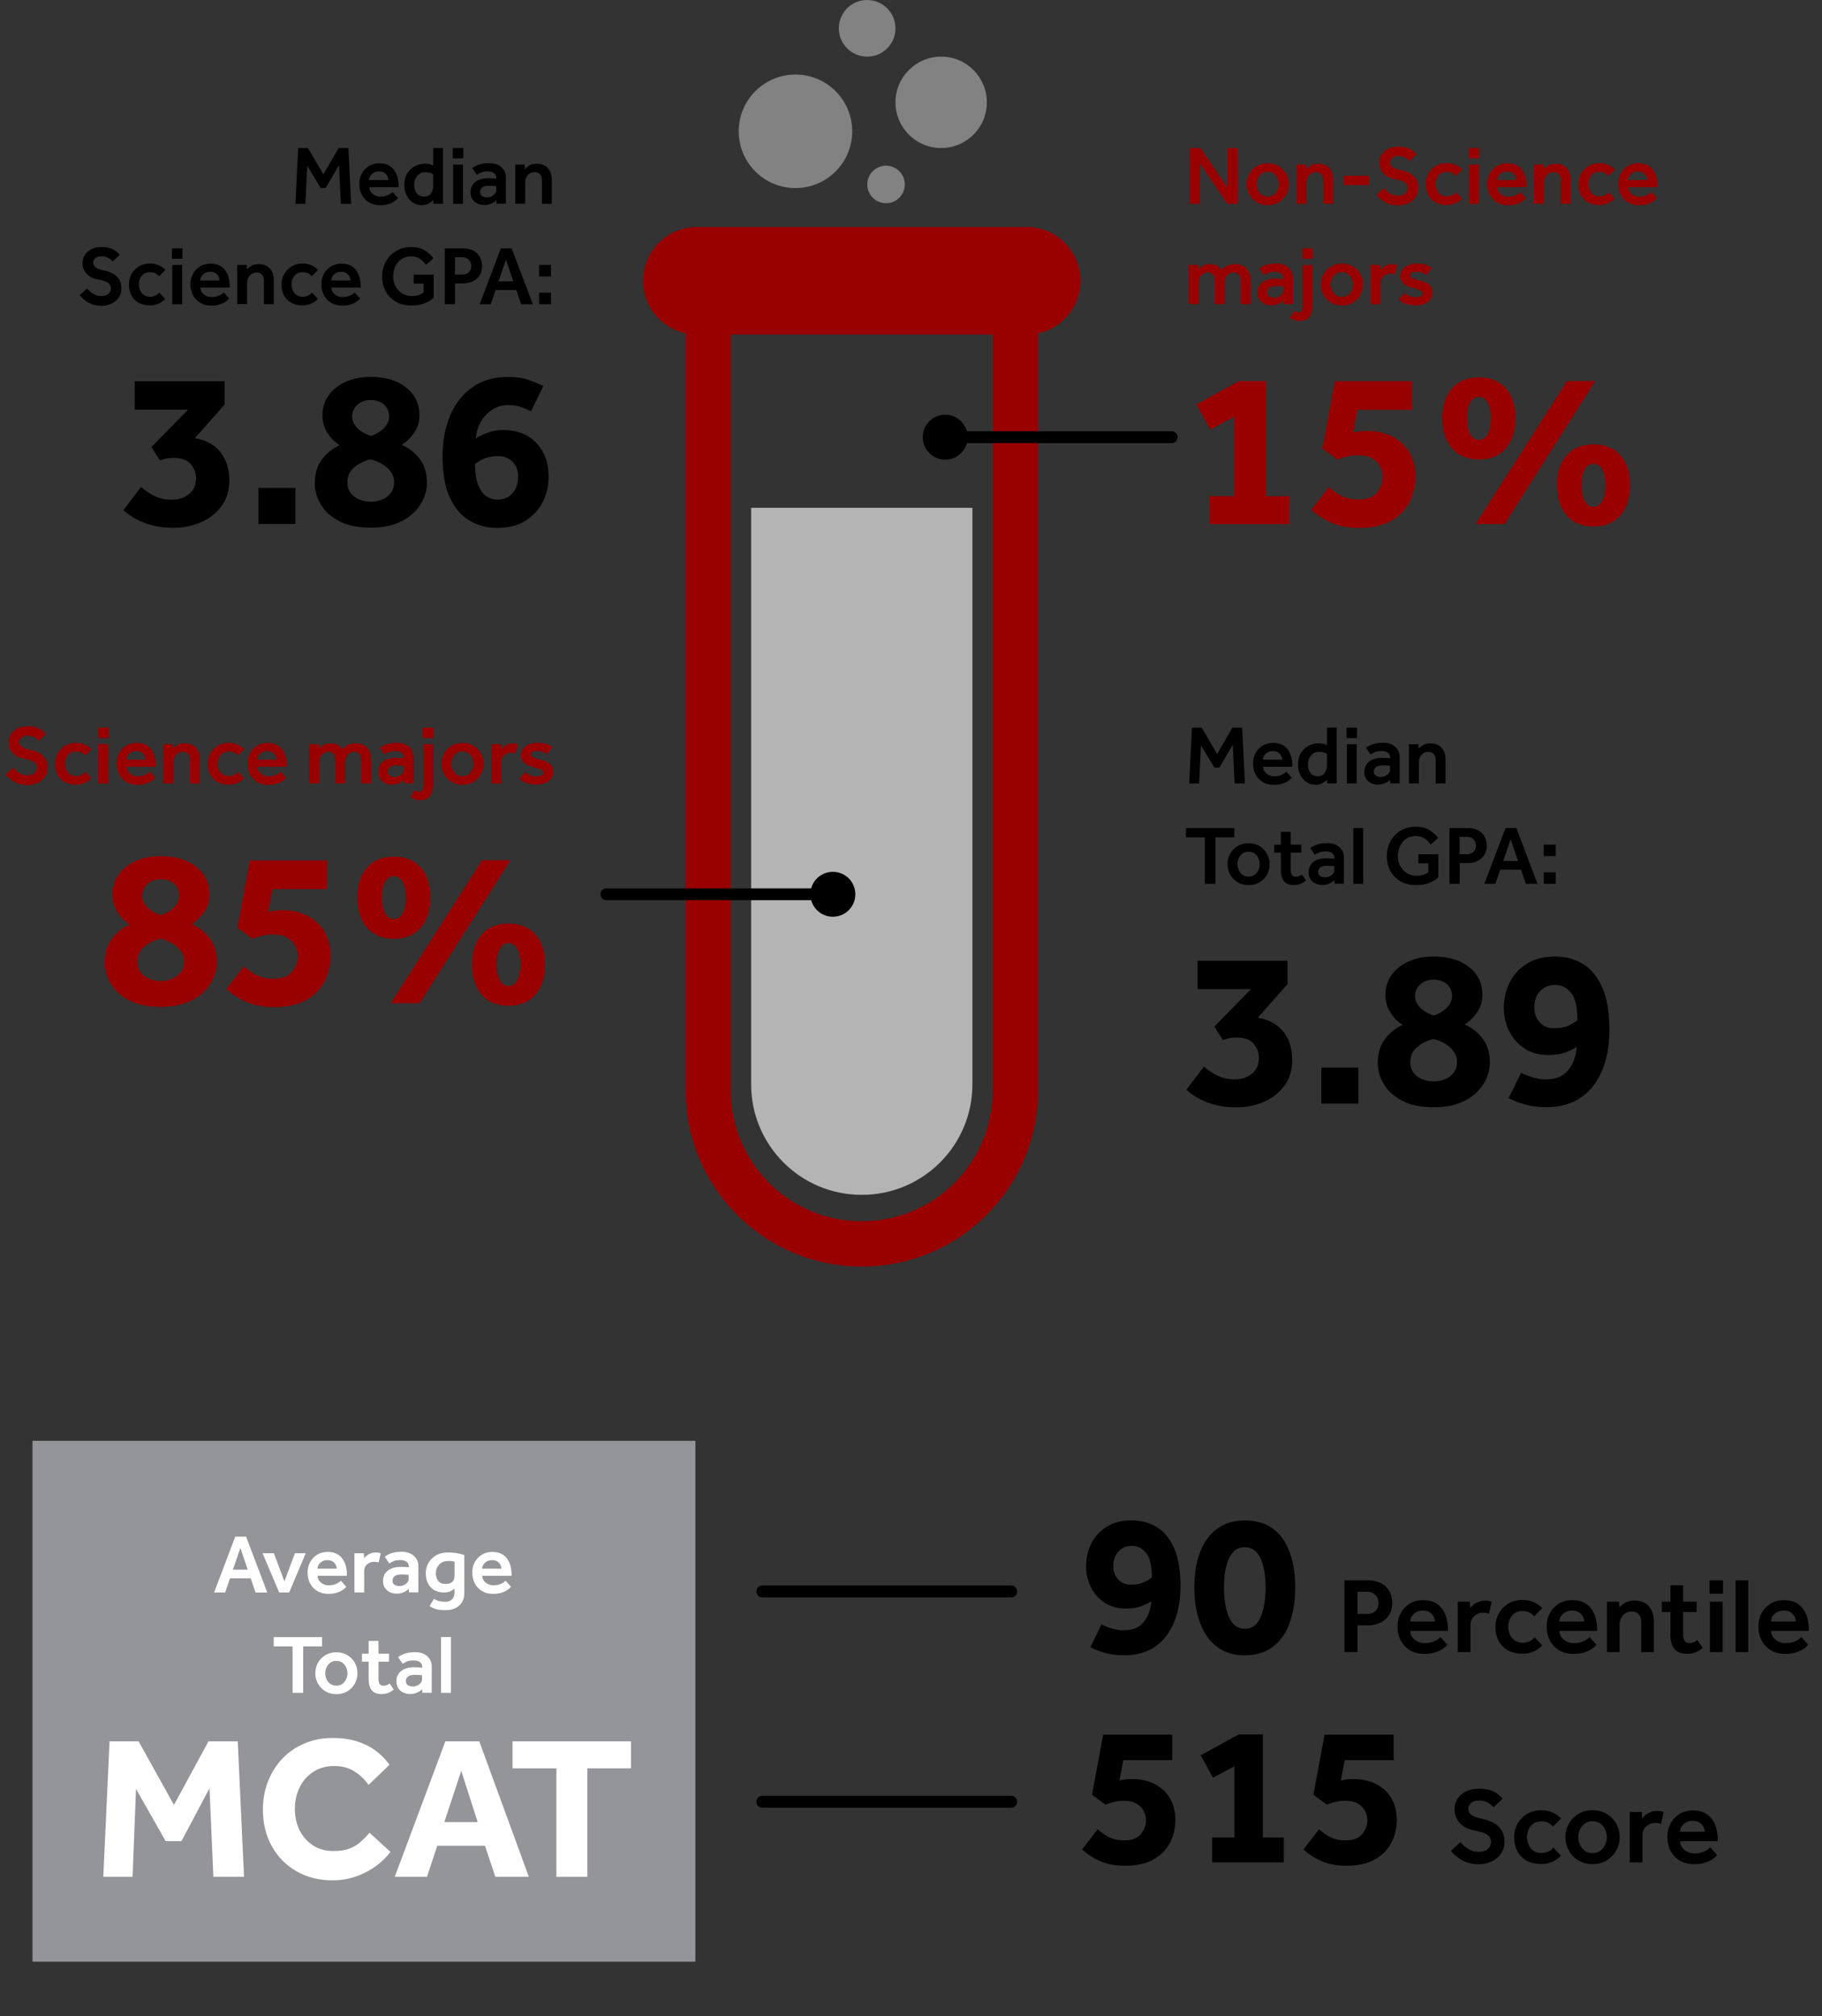 <?xml version="1.0" encoding="UTF-8"?><svg id="Layer_1" xmlns="http://www.w3.org/2000/svg" viewBox="0 0 305 337.48"><rect x="0" y="0" width="305" height="337.48" fill="#333333" stroke="none"/><defs><style>.cls-1,.cls-2{fill:none;}.cls-1,.cls-3,.cls-4,.cls-5,.cls-6,.cls-7,.cls-8,.cls-9,.cls-10{stroke-width:0px;}.cls-2{stroke:#000;stroke-linecap:round;stroke-linejoin:round;stroke-width:2px;}.cls-3,.cls-4,.cls-5{fill-rule:evenodd;}.cls-3,.cls-7{fill:#828282;}.cls-4,.cls-9{fill:#900;}.cls-5{fill:#b4b4b4;}.cls-8{fill:#949599;}.cls-10{fill:#fff;}</style></defs><path class="cls-6" d="M49.46,34.12l.45-9.34h1.64l2.59,4.41,2.55-4.41h1.64l.45,9.34h-1.72l-.31-6.47-2.24,3.81h-.83l-2.25-3.71-.31,6.37h-1.65Z"/><path class="cls-6" d="M65.73,32.16l.9,1.01s-.11.1-.23.23-.31.26-.55.41-.54.27-.91.38c-.37.11-.81.16-1.32.16-.7,0-1.31-.15-1.83-.46-.52-.3-.92-.73-1.21-1.27-.29-.54-.43-1.16-.43-1.86,0-.64.14-1.23.43-1.74.29-.52.68-.93,1.18-1.23.5-.3,1.08-.46,1.73-.46.61,0,1.12.11,1.53.32.41.21.74.5.99.86.25.36.43.76.55,1.21.11.45.17.91.17,1.37v.24h-4.9c0,.32.09.6.27.83.18.24.41.42.69.56.28.14.56.2.85.2.43,0,.78-.05,1.06-.15.28-.1.5-.21.67-.33.17-.12.29-.22.36-.29ZM61.79,30.14h3.22c0-.22-.06-.45-.17-.67-.12-.22-.29-.4-.51-.55-.22-.14-.51-.22-.85-.22-.36,0-.67.07-.92.22-.25.15-.44.33-.57.55-.13.22-.2.44-.2.67Z"/><path class="cls-6" d="M72.56,34.12l-.04-.64c-.17.19-.41.38-.73.57-.32.2-.73.29-1.23.29s-.93-.13-1.37-.39c-.44-.26-.8-.65-1.08-1.16-.28-.51-.43-1.12-.43-1.84,0-.51.07-.97.22-1.36s.34-.72.56-.98c.25-.3.53-.53.84-.71s.61-.3.91-.38.55-.12.77-.12c.29,0,.52.01.68.04.16.02.31.06.43.1.13.04.27.1.43.16v-2.93h1.64v9.34h-1.6ZM72.52,31.2v-2.02c-.29-.23-.74-.35-1.36-.35-.32,0-.59.06-.81.19-.22.13-.41.29-.57.5-.3.39-.45.87-.45,1.43s.14,1.03.42,1.4c.28.37.69.56,1.22.56.38,0,.69-.09.91-.27.22-.18.38-.4.48-.66.1-.27.15-.53.15-.78Z"/><path class="cls-6" d="M75.79,26.51v-1.74h1.76v1.74h-1.76ZM75.85,34.12v-6.57h1.65v6.57h-1.65Z"/><path class="cls-6" d="M83.11,34.12l-.04-.62c-.18.21-.45.41-.82.57-.37.17-.77.25-1.21.25-.35,0-.71-.07-1.06-.22-.35-.15-.64-.38-.87-.7-.23-.32-.34-.72-.34-1.2,0-.75.27-1.33.8-1.74.53-.41,1.23-.62,2.09-.62.16,0,.35,0,.57.01.22,0,.5.02.85.04v-.15c0-.33-.13-.58-.39-.77-.26-.19-.6-.28-1.02-.28-.47,0-.84.06-1.12.18-.28.12-.53.25-.74.39l-.76-1.12c.18-.13.39-.26.63-.39.24-.13.54-.23.9-.31.36-.08.79-.13,1.32-.13.84,0,1.51.22,2.02.67s.76,1.02.76,1.71v4.41h-1.54ZM83.07,31.79v-.64c-.21-.02-.45-.03-.7-.04s-.44-.01-.57-.01c-.53,0-.91.1-1.12.31s-.32.45-.32.72.1.5.3.66c.2.16.5.24.89.24.26,0,.51-.06.74-.17.23-.11.42-.26.57-.45.15-.19.22-.39.22-.62Z"/><path class="cls-6" d="M86.25,34.12v-6.57h1.58l.04.74c.17-.19.41-.38.73-.58.32-.2.73-.3,1.25-.3.81,0,1.43.25,1.87.73.43.49.65,1.15.65,1.98v3.99h-1.65v-3.98c0-.41-.11-.73-.34-.97-.23-.23-.52-.35-.89-.35-.46,0-.83.17-1.13.5s-.45.75-.45,1.23v3.56h-1.65Z"/><path class="cls-6" d="M13.34,49.42l1.23-1.13c.16.17.34.35.56.55.21.2.47.36.77.5s.64.21,1.04.21c.55,0,.96-.13,1.22-.38.27-.26.4-.56.4-.9,0-.4-.16-.71-.49-.94-.33-.22-.91-.42-1.75-.57-.57-.11-1.04-.3-1.41-.57-.37-.27-.64-.59-.83-.97-.18-.38-.27-.77-.27-1.18,0-.48.12-.92.36-1.32.24-.41.6-.73,1.08-.99s1.08-.38,1.81-.38c.49,0,.92.05,1.27.16.35.11.65.24.89.39.24.15.42.3.55.45s.22.25.28.31l-1.16,1.09c-.06-.06-.17-.15-.33-.29s-.37-.27-.63-.38-.57-.18-.93-.18c-.49,0-.84.12-1.07.35-.23.23-.34.47-.34.7,0,.33.13.59.4.8s.78.39,1.55.55c.49.1.94.27,1.37.5s.77.55,1.03.95c.26.41.39.93.39,1.56,0,.54-.14,1.03-.43,1.46-.29.43-.69.78-1.2,1.03s-1.08.38-1.73.38-1.16-.09-1.63-.28c-.47-.19-.87-.42-1.2-.69-.33-.27-.59-.53-.79-.78Z"/><path class="cls-6" d="M26.68,48.98l.98,1.06c-.31.33-.67.59-1.1.78s-.91.29-1.46.29c-.75,0-1.38-.15-1.91-.44s-.93-.7-1.2-1.23-.41-1.14-.41-1.83c0-.63.15-1.22.45-1.75.3-.53.71-.96,1.24-1.27.53-.32,1.14-.48,1.84-.48.53,0,1.02.1,1.46.29.44.19.81.45,1.12.78l-1.05,1.06c-.18-.21-.39-.38-.65-.5-.26-.12-.55-.18-.88-.18-.42,0-.77.1-1.04.29-.28.2-.48.45-.62.76-.14.31-.2.65-.2,1,0,.33.07.65.2.97.13.32.34.58.62.78.28.21.62.31,1.04.31.33,0,.63-.06.9-.19s.5-.3.68-.51Z"/><path class="cls-6" d="M28.78,43.31v-1.74h1.76v1.74h-1.76ZM28.84,50.92v-6.57h1.65v6.57h-1.65Z"/><path class="cls-6" d="M37.46,48.96l.9,1.01s-.11.1-.23.23-.31.26-.55.41-.54.27-.91.38c-.37.11-.81.16-1.32.16-.7,0-1.31-.15-1.83-.46-.52-.3-.92-.73-1.21-1.27-.29-.54-.43-1.16-.43-1.86,0-.64.14-1.23.43-1.74.29-.52.68-.93,1.18-1.23.5-.3,1.08-.46,1.73-.46.61,0,1.12.11,1.53.32.41.21.74.5.99.86.25.36.43.76.55,1.21.11.45.17.91.17,1.37v.24h-4.9c0,.32.09.6.27.83.18.24.41.42.69.56.28.14.56.2.85.2.43,0,.78-.05,1.06-.15.28-.1.5-.21.67-.33.17-.12.29-.22.36-.29ZM33.53,46.94h3.22c0-.22-.06-.45-.17-.67-.12-.22-.29-.4-.51-.55-.22-.14-.51-.22-.85-.22-.36,0-.67.07-.92.22-.25.15-.44.33-.57.55-.13.22-.2.44-.2.67Z"/><path class="cls-6" d="M39.71,50.92v-6.57h1.58l.04.74c.17-.19.41-.38.73-.58s.73-.3,1.25-.3c.81,0,1.43.25,1.87.73.43.49.65,1.15.65,1.98v3.99h-1.65v-3.98c0-.41-.11-.73-.34-.97-.23-.23-.52-.35-.89-.35-.46,0-.83.17-1.13.5s-.45.75-.45,1.23v3.56h-1.65Z"/><path class="cls-6" d="M52.23,48.98l.98,1.06c-.31.33-.67.59-1.1.78s-.91.29-1.46.29c-.75,0-1.38-.15-1.91-.44s-.93-.7-1.2-1.23-.41-1.14-.41-1.83c0-.63.15-1.22.45-1.75.3-.53.71-.96,1.24-1.27.53-.32,1.14-.48,1.84-.48.53,0,1.02.1,1.46.29.44.19.81.45,1.12.78l-1.05,1.06c-.18-.21-.39-.38-.65-.5-.26-.12-.55-.18-.88-.18-.42,0-.77.1-1.04.29-.28.2-.48.45-.62.76-.14.31-.2.65-.2,1,0,.33.07.65.2.97.13.32.34.58.62.78.28.21.62.31,1.04.31.33,0,.63-.06.9-.19s.5-.3.68-.51Z"/><path class="cls-6" d="M59.38,48.96l.9,1.01s-.11.1-.23.23-.31.26-.55.41-.54.27-.91.38c-.37.11-.81.16-1.32.16-.7,0-1.31-.15-1.83-.46-.52-.3-.92-.73-1.21-1.27-.29-.54-.43-1.16-.43-1.86,0-.64.14-1.23.43-1.74.29-.52.68-.93,1.18-1.23.5-.3,1.08-.46,1.73-.46.61,0,1.12.11,1.53.32.41.21.74.5.99.86.25.36.43.76.55,1.21.11.45.17.91.17,1.37v.24h-4.9c0,.32.09.6.27.83.18.24.41.42.69.56.28.14.56.2.85.2.43,0,.78-.05,1.06-.15.28-.1.5-.21.67-.33.17-.12.29-.22.36-.29ZM55.45,46.94h3.22c0-.22-.06-.45-.17-.67-.12-.22-.29-.4-.51-.55-.22-.14-.51-.22-.85-.22-.36,0-.67.07-.92.22-.25.15-.44.33-.57.55-.13.22-.2.44-.2.67Z"/><path class="cls-6" d="M69.25,47.47v-1.5h3.35v3.86c-.36.35-.84.65-1.44.91s-1.36.39-2.3.39c-1.02,0-1.89-.21-2.62-.64-.73-.43-1.29-1.01-1.68-1.74-.39-.73-.59-1.55-.59-2.46,0-.68.12-1.32.35-1.92.23-.6.56-1.12.99-1.57s.93-.81,1.52-1.06c.59-.26,1.24-.39,1.95-.39.92,0,1.69.18,2.3.55.61.36,1.1.81,1.48,1.33l-1.25,1.11c-.3-.43-.65-.77-1.04-1.04-.4-.26-.89-.39-1.49-.39s-1.13.15-1.58.46-.78.72-1.02,1.23c-.24.51-.36,1.06-.36,1.66,0,.66.14,1.24.43,1.74.29.49.66.88,1.13,1.15.47.27.99.41,1.55.41.86,0,1.52-.21,1.99-.62v-1.46h-1.67Z"/><path class="cls-6" d="M74.46,50.92v-9.34h3c.65,0,1.19.1,1.61.29.42.2.75.45.99.75.24.3.4.62.5.95.09.33.14.64.14.92,0,.52-.09.97-.27,1.34-.18.37-.43.68-.73.92-.31.24-.65.41-1.02.52-.37.11-.73.17-1.1.17h-1.41v3.47h-1.69ZM76.16,45.96h1.27c.44,0,.79-.13,1.06-.4s.41-.6.41-1.02c0-.44-.14-.8-.42-1.07s-.63-.41-1.05-.41h-1.27v2.9Z"/><path class="cls-6" d="M80.3,50.92l3.54-9.34h1.82l3.54,9.34h-1.96l-.81-2.37h-3.47l-.81,2.37h-1.85ZM83.45,47.09h2.48l-1.23-3.63-1.25,3.63Z"/><path class="cls-6" d="M90.24,46.28v-1.93h2v1.93h-2ZM90.24,50.92v-1.93h2v1.93h-2Z"/><path class="cls-6" d="M20.65,85.4l2.96-3.88c.79.68,1.59,1.21,2.41,1.58.82.37,1.73.55,2.72.55,1.17,0,2.13-.32,2.91-.95.77-.63,1.16-1.52,1.16-2.66,0-.89-.3-1.67-.89-2.36-.6-.68-1.54-1.03-2.83-1.03-.48,0-.93.04-1.35.13s-.74.18-.97.29l-1.41-2.24,6.12-6.27h-8.93v-4.75h15.05v3.91l-4.98,5.62c1.9.33,3.34,1.12,4.31,2.38.97,1.25,1.46,2.82,1.46,4.69,0,1.7-.44,3.13-1.31,4.31-.87,1.18-2.02,2.08-3.44,2.7-1.42.62-2.95.93-4.6.93-1.77,0-3.36-.27-4.77-.8-1.41-.53-2.62-1.25-3.63-2.17Z"/><path class="cls-6" d="M43.26,87.71v-6.04h6.19v6.04h-6.19Z"/><path class="cls-6" d="M56.86,74.53c-.76-.46-1.43-1.13-2.01-2.01-.58-.89-.87-1.89-.87-3,0-1.24.33-2.34,1.01-3.31.67-.96,1.62-1.72,2.83-2.28,1.22-.56,2.63-.84,4.26-.84s3.15.28,4.37.84c1.22.56,2.15,1.31,2.79,2.26.65.95.97,2.03.97,3.25s-.3,2.18-.91,3.04c-.61.86-1.29,1.52-2.05,1.98,1.29.58,2.32,1.41,3.08,2.47.76,1.06,1.14,2.37,1.14,3.91,0,.84-.18,1.7-.55,2.58-.37.89-.93,1.7-1.69,2.43-.76.73-1.73,1.33-2.91,1.79-1.18.46-2.59.68-4.24.68-2.18,0-3.96-.37-5.36-1.12s-2.41-1.69-3.06-2.83c-.65-1.14-.97-2.29-.97-3.46,0-1.54.39-2.86,1.16-3.93.77-1.08,1.78-1.89,3.02-2.45ZM62.03,76.88c-.99.23-1.88.67-2.68,1.31-.8.65-1.2,1.49-1.2,2.53,0,.76.2,1.38.59,1.86.39.48.89.84,1.48,1.06.59.23,1.21.34,1.84.34s1.25-.11,1.84-.34c.6-.23,1.09-.58,1.48-1.06.39-.48.59-1.1.59-1.86,0-.68-.2-1.29-.59-1.8-.39-.52-.89-.95-1.48-1.29s-1.22-.59-1.88-.74ZM62.07,72.97c.89-.28,1.62-.71,2.2-1.31.58-.59.87-1.25.87-1.96,0-.81-.29-1.47-.86-1.98-.57-.51-1.31-.76-2.22-.76s-1.63.26-2.22.78c-.6.52-.89,1.2-.89,2.03,0,.68.3,1.32.89,1.9.59.58,1.34,1.01,2.22,1.29Z"/><path class="cls-6" d="M90.95,64.61l-2.05,4.22c-.3-.15-.8-.36-1.5-.63-.7-.27-1.48-.4-2.34-.4-1.37,0-2.57.51-3.61,1.54-1.04,1.03-1.65,2.38-1.82,4.05.56-.35,1.22-.68,2-.97.77-.29,1.63-.44,2.57-.44,2.36,0,4.22.72,5.59,2.17,1.37,1.44,2.05,3.33,2.05,5.66,0,1.54-.34,2.96-1.01,4.26-.67,1.29-1.64,2.33-2.91,3.12-1.27.79-2.81,1.18-4.64,1.18-1.72,0-3.28-.41-4.67-1.22-1.39-.81-2.5-2.1-3.31-3.86s-1.22-4.06-1.22-6.9c0-2.51.42-4.77,1.25-6.78.84-2.01,2.07-3.6,3.71-4.77,1.63-1.17,3.64-1.75,6.02-1.75,1.37,0,2.54.18,3.51.53.97.36,1.77.68,2.38.99ZM79.51,77.68c.02,1.52.21,2.72.57,3.59s.82,1.49,1.39,1.84c.57.35,1.17.53,1.8.53,1.04,0,1.87-.36,2.51-1.08.63-.72.95-1.65.95-2.79,0-1.06-.32-1.9-.95-2.51-.63-.61-1.43-.91-2.39-.91-.91,0-1.68.13-2.3.4-.62.27-1.15.58-1.58.93Z"/><path class="cls-9" d="M.98,129.64l1.23-1.13c.16.17.34.35.56.55s.47.36.77.5c.3.14.64.21,1.04.21.55,0,.96-.13,1.22-.38.27-.26.4-.56.4-.9,0-.4-.16-.71-.49-.94-.33-.22-.91-.42-1.75-.57-.57-.11-1.04-.3-1.41-.57-.37-.27-.64-.59-.83-.97-.18-.38-.27-.77-.27-1.18,0-.48.12-.92.36-1.32.24-.41.6-.74,1.08-.99s1.08-.38,1.81-.38c.49,0,.92.05,1.27.16s.65.24.89.39c.24.15.42.3.55.45s.22.25.28.32l-1.16,1.09c-.06-.06-.17-.15-.33-.29-.16-.14-.37-.27-.63-.38-.26-.12-.57-.18-.93-.18-.49,0-.84.12-1.07.35-.23.23-.34.47-.34.7,0,.33.13.59.4.8s.78.39,1.55.55c.49.1.94.27,1.37.5s.77.55,1.03.95c.26.41.39.93.39,1.56,0,.54-.14,1.03-.43,1.46-.29.43-.69.78-1.2,1.03s-1.08.38-1.73.38-1.16-.09-1.63-.28c-.47-.19-.87-.42-1.2-.69-.33-.28-.59-.53-.79-.78Z"/><path class="cls-9" d="M14.32,129.21l.98,1.06c-.31.33-.67.59-1.1.78-.42.2-.91.29-1.46.29-.75,0-1.38-.15-1.91-.44s-.93-.71-1.2-1.23-.41-1.14-.41-1.83c0-.63.15-1.22.45-1.75.3-.53.71-.96,1.24-1.27.53-.32,1.14-.48,1.84-.48.53,0,1.02.1,1.46.29.44.19.81.45,1.12.78l-1.05,1.06c-.18-.21-.39-.38-.65-.5-.26-.12-.55-.18-.88-.18-.42,0-.77.1-1.04.29-.28.2-.48.45-.62.76-.14.31-.2.65-.2,1,0,.33.07.65.2.97.13.32.34.58.62.78.28.21.62.31,1.04.31.33,0,.63-.06.9-.19s.5-.3.68-.51Z"/><path class="cls-9" d="M16.42,123.54v-1.74h1.76v1.74h-1.76ZM16.47,131.14v-6.57h1.65v6.57h-1.65Z"/><path class="cls-9" d="M25.1,129.18l.9,1.01-.23.23c-.13.13-.31.26-.55.41s-.54.27-.91.38c-.37.11-.81.16-1.32.16-.7,0-1.31-.15-1.83-.46-.52-.3-.92-.73-1.21-1.27-.29-.54-.43-1.16-.43-1.86,0-.64.14-1.23.43-1.74.29-.52.68-.93,1.18-1.23.5-.3,1.08-.46,1.73-.46.61,0,1.12.11,1.53.32.41.21.74.5.99.86.25.36.43.76.55,1.21.11.45.17.91.17,1.37v.24h-4.9c0,.32.09.6.27.83.18.24.41.42.69.56.28.13.56.2.85.2.43,0,.78-.05,1.06-.15.28-.1.5-.21.67-.33.17-.12.29-.22.36-.29ZM21.17,127.16h3.22c0-.22-.06-.45-.17-.67-.12-.22-.29-.4-.51-.55-.22-.14-.51-.22-.85-.22-.36,0-.67.07-.92.22s-.44.33-.57.55-.2.44-.2.67Z"/><path class="cls-9" d="M27.35,131.14v-6.57h1.58l.04.74c.17-.19.41-.38.73-.58.32-.2.73-.3,1.25-.3.81,0,1.43.25,1.87.74.43.49.65,1.15.65,1.98v3.99h-1.65v-3.98c0-.41-.11-.73-.34-.97-.23-.23-.52-.35-.89-.35-.46,0-.83.17-1.13.5s-.45.75-.45,1.23v3.56h-1.65Z"/><path class="cls-9" d="M39.87,129.21l.98,1.06c-.31.33-.67.59-1.1.78-.42.2-.91.29-1.46.29-.75,0-1.38-.15-1.91-.44s-.93-.71-1.2-1.23-.41-1.14-.41-1.83c0-.63.15-1.22.45-1.75.3-.53.71-.96,1.24-1.27.53-.32,1.14-.48,1.84-.48.53,0,1.02.1,1.46.29.44.19.81.45,1.12.78l-1.05,1.06c-.18-.21-.39-.38-.65-.5-.26-.12-.55-.18-.88-.18-.42,0-.77.1-1.04.29s-.48.45-.62.76c-.14.31-.2.65-.2,1,0,.33.07.65.2.97.13.32.34.58.62.78.28.21.62.31,1.04.31.33,0,.63-.06.9-.19s.5-.3.68-.51Z"/><path class="cls-9" d="M47.02,129.18l.9,1.01s-.11.11-.23.23-.31.26-.55.41-.54.27-.91.38c-.37.11-.81.16-1.32.16-.7,0-1.31-.15-1.83-.46-.52-.3-.92-.73-1.21-1.27-.29-.54-.43-1.16-.43-1.86,0-.64.14-1.23.43-1.74.29-.52.68-.93,1.18-1.23.5-.3,1.08-.46,1.73-.46.61,0,1.12.11,1.53.32.41.21.74.5.99.86.25.36.43.76.55,1.21.11.45.17.91.17,1.37v.24h-4.9c0,.32.09.6.27.83.18.24.41.42.69.56.28.13.56.2.85.2.43,0,.78-.05,1.06-.15.28-.1.5-.21.67-.33.17-.12.29-.22.36-.29ZM43.09,127.16h3.22c0-.22-.06-.45-.17-.67-.12-.22-.29-.4-.51-.55-.22-.14-.51-.22-.85-.22-.36,0-.67.07-.92.22s-.44.33-.57.55-.2.44-.2.67Z"/><path class="cls-9" d="M51.81,131.14v-6.57h1.58l.04.74c.16-.2.39-.39.69-.59.3-.2.7-.29,1.22-.29.87,0,1.53.32,1.97.95.34-.34.68-.59,1.04-.73.36-.15.76-.22,1.22-.22.83,0,1.47.25,1.91.74s.67,1.15.67,1.98v3.99h-1.65v-3.98c0-.41-.11-.73-.32-.97s-.5-.35-.86-.35c-.46,0-.82.17-1.1.5s-.41.75-.41,1.23v3.56h-1.65v-3.98c0-.41-.11-.73-.32-.97s-.5-.35-.86-.35c-.46,0-.82.17-1.1.5s-.41.75-.41,1.23v3.56h-1.65Z"/><path class="cls-9" d="M67.66,131.14l-.04-.62c-.18.21-.45.41-.82.57-.37.17-.77.25-1.21.25-.35,0-.71-.07-1.06-.22-.35-.15-.64-.38-.87-.7-.23-.32-.34-.72-.34-1.2,0-.75.27-1.33.8-1.74.53-.41,1.23-.62,2.09-.62.16,0,.35,0,.57.01.22,0,.5.02.85.04v-.15c0-.33-.13-.58-.39-.77s-.6-.28-1.02-.28c-.47,0-.84.06-1.12.18-.28.12-.53.25-.74.39l-.76-1.12c.18-.13.39-.26.63-.38.24-.13.54-.23.9-.32.36-.08.79-.13,1.32-.13.84,0,1.51.22,2.02.67s.76,1.02.76,1.71v4.41h-1.54ZM67.62,128.81v-.64c-.21-.02-.45-.03-.7-.04-.25,0-.44-.01-.57-.01-.53,0-.91.1-1.12.31s-.32.45-.32.72.1.5.3.66c.2.16.5.24.89.24.26,0,.51-.06.74-.17.23-.11.42-.26.57-.45.15-.19.22-.39.22-.62Z"/><path class="cls-9" d="M68.76,133.42l.62-1.12c.08.05.19.1.31.15.12.05.27.08.45.08.21,0,.39-.09.52-.27.14-.18.2-.44.2-.78v-6.9h1.65v6.58c0,.32-.03.64-.08.97-.05.33-.15.63-.3.9-.15.27-.37.49-.65.66s-.66.25-1.13.25c-.39,0-.72-.06-.97-.17-.26-.12-.46-.23-.62-.34ZM70.79,123.54v-1.74h1.76v1.74h-1.76Z"/><path class="cls-9" d="M73.9,127.85c0-.63.15-1.22.45-1.75.3-.53.71-.96,1.24-1.27.53-.32,1.14-.48,1.84-.48s1.31.16,1.84.48.94.74,1.24,1.27c.3.53.45,1.12.45,1.75s-.15,1.22-.45,1.75c-.3.53-.71.96-1.24,1.28s-1.14.48-1.84.48-1.31-.16-1.84-.48c-.53-.32-.94-.75-1.24-1.28-.3-.53-.45-1.12-.45-1.75ZM77.43,129.93c.42,0,.77-.11,1.04-.32s.48-.48.62-.81c.13-.32.2-.64.2-.96s-.07-.63-.2-.95c-.14-.32-.34-.58-.62-.8-.28-.21-.62-.32-1.04-.32s-.77.11-1.04.32c-.28.21-.48.48-.62.8-.14.32-.2.63-.2.95s.07.64.2.96c.13.32.34.59.62.81s.62.32,1.04.32Z"/><path class="cls-9" d="M82.27,131.14v-6.57h1.58l.04.83c.1-.13.24-.27.41-.41s.39-.27.64-.38c.26-.11.56-.16.92-.16.16,0,.3,0,.43.03.13.02.25.05.38.1l-.34,1.55c-.22-.08-.48-.13-.76-.13-.46,0-.85.14-1.18.43-.33.29-.49.68-.49,1.16v3.54h-1.65Z"/><path class="cls-9" d="M86.95,130.34l.99-1.08c.21.21.46.38.78.51.31.14.67.2,1.07.2.35,0,.64-.05.85-.15.21-.1.32-.25.32-.46,0-.13-.04-.25-.12-.34-.08-.1-.24-.2-.47-.29-.23-.1-.59-.2-1.08-.32-.29-.07-.6-.19-.92-.34-.33-.15-.6-.36-.83-.64-.23-.28-.34-.62-.34-1.04s.13-.81.4-1.12c.27-.31.61-.54,1.02-.7.42-.16.84-.24,1.28-.24.58,0,1.07.06,1.48.18.41.12.77.3,1.09.55l-.85,1.16c-.18-.13-.41-.25-.71-.36s-.63-.16-1.01-.16-.65.06-.81.17c-.16.12-.24.26-.24.43,0,.21.13.37.39.48.26.12.66.24,1.2.37.66.15,1.19.38,1.59.69.4.31.59.79.59,1.42,0,.42-.13.79-.38,1.1-.26.31-.6.55-1.02.72s-.89.25-1.41.25c-.61,0-1.16-.09-1.66-.26-.5-.17-.9-.43-1.2-.76Z"/><path class="cls-9" d="M21.71,154.75c-.76-.46-1.43-1.13-2.01-2.01-.58-.89-.87-1.89-.87-3,0-1.24.33-2.34,1.01-3.31.67-.96,1.62-1.72,2.83-2.28,1.22-.56,2.63-.84,4.26-.84s3.15.28,4.37.84c1.22.56,2.15,1.31,2.79,2.26.65.95.97,2.03.97,3.25s-.3,2.18-.91,3.04c-.61.86-1.29,1.52-2.05,1.98,1.29.58,2.32,1.41,3.08,2.47.76,1.06,1.14,2.37,1.14,3.91,0,.84-.18,1.7-.55,2.58-.37.89-.93,1.7-1.69,2.43-.76.73-1.73,1.33-2.91,1.79-1.18.46-2.59.68-4.24.68-2.18,0-3.96-.37-5.36-1.12s-2.41-1.69-3.06-2.83c-.65-1.14-.97-2.29-.97-3.46,0-1.54.39-2.86,1.16-3.93.77-1.08,1.78-1.89,3.02-2.45ZM26.88,157.11c-.99.23-1.88.67-2.68,1.31-.8.65-1.2,1.49-1.2,2.53,0,.76.2,1.38.59,1.86.39.48.89.84,1.48,1.06.59.23,1.21.34,1.84.34s1.25-.11,1.84-.34c.6-.23,1.09-.58,1.48-1.06.39-.48.59-1.1.59-1.86,0-.68-.2-1.29-.59-1.8-.39-.52-.89-.95-1.48-1.29s-1.22-.59-1.88-.74ZM26.92,153.19c.89-.28,1.62-.71,2.2-1.31.58-.59.87-1.25.87-1.96,0-.81-.29-1.47-.86-1.98-.57-.51-1.31-.76-2.22-.76s-1.63.26-2.22.78c-.6.52-.89,1.2-.89,2.03,0,.68.3,1.32.89,1.9.59.58,1.34,1.01,2.22,1.29Z"/><path class="cls-9" d="M37.9,165.54l2.93-3.8c.68.63,1.42,1.14,2.2,1.52.78.38,1.71.57,2.77.57,1.42,0,2.45-.39,3.1-1.18.65-.78.97-1.66.97-2.62,0-.53-.13-1.08-.4-1.63-.27-.56-.7-1.03-1.31-1.41-.61-.38-1.43-.57-2.47-.57-.63,0-1.24.07-1.81.21-.57.14-1.11.31-1.62.51l-2.51-1.86,2.09-11.25h12.92v4.79h-9.16l-.72,3.84c.18-.08.5-.15.97-.21.47-.06.94-.1,1.42-.1,1.57,0,2.96.31,4.18.93s2.17,1.5,2.85,2.64c.68,1.14,1.03,2.5,1.03,4.07s-.33,2.93-.99,4.24c-.66,1.31-1.68,2.36-3.06,3.15s-3.16,1.2-5.34,1.2c-1.8,0-3.35-.29-4.66-.86-1.3-.57-2.44-1.3-3.4-2.18Z"/><path class="cls-9" d="M65.94,157.14c-1.93,0-3.43-.62-4.5-1.86-1.08-1.24-1.62-2.93-1.62-5.05s.54-3.8,1.62-5.02c1.08-1.22,2.58-1.82,4.5-1.82s3.43.61,4.5,1.82c1.08,1.22,1.61,2.89,1.61,5.02s-.54,3.81-1.61,5.05c-1.08,1.24-2.58,1.86-4.5,1.86ZM65.94,153.84c.66,0,1.16-.34,1.5-1.03.34-.68.51-1.54.51-2.58s-.17-1.89-.51-2.56c-.34-.67-.84-1.01-1.5-1.01s-1.16.34-1.5,1.01c-.34.67-.51,1.53-.51,2.56s.17,1.9.51,2.58c.34.68.84,1.03,1.5,1.03ZM65.41,167.94l15.28-23.94h4.75l-15.2,23.94h-4.83ZM85.13,168.35c-1.93,0-3.43-.62-4.5-1.86-1.08-1.24-1.62-2.93-1.62-5.05s.54-3.8,1.62-5.02c1.08-1.22,2.58-1.82,4.5-1.82s3.43.61,4.5,1.82,1.62,2.89,1.62,5.02-.54,3.81-1.62,5.05-2.58,1.86-4.5,1.86ZM85.13,165.05c.66,0,1.16-.34,1.5-1.03.34-.68.51-1.54.51-2.58s-.17-1.89-.51-2.56-.84-1.01-1.5-1.01-1.16.34-1.5,1.01-.51,1.53-.51,2.56.17,1.9.51,2.58c.34.68.84,1.03,1.5,1.03Z"/><path class="cls-9" d="M199.18,34.12v-9.34h1.78l4.52,6.64v-6.64h1.72v9.34h-1.74l-4.56-6.72v6.72h-1.72Z"/><path class="cls-9" d="M208.69,30.83c0-.63.15-1.22.45-1.75.3-.53.71-.96,1.24-1.27.53-.32,1.14-.48,1.84-.48s1.31.16,1.84.48.94.74,1.24,1.27c.3.53.45,1.12.45,1.75s-.15,1.22-.45,1.75c-.3.53-.71.96-1.24,1.28-.53.32-1.14.48-1.84.48s-1.31-.16-1.84-.48c-.53-.32-.94-.75-1.24-1.28-.3-.53-.45-1.12-.45-1.75ZM212.22,32.91c.42,0,.77-.11,1.04-.32s.48-.48.62-.81c.13-.32.2-.64.2-.96s-.07-.63-.2-.95c-.14-.32-.34-.58-.62-.8-.28-.21-.62-.32-1.04-.32s-.77.11-1.04.32c-.28.21-.48.48-.62.8-.14.32-.2.63-.2.95s.07.64.2.96c.13.32.34.59.62.81s.62.32,1.04.32Z"/><path class="cls-9" d="M217.06,34.12v-6.57h1.58l.04.74c.17-.19.41-.38.73-.58s.73-.3,1.25-.3c.81,0,1.43.25,1.87.73.43.49.65,1.15.65,1.98v3.99h-1.65v-3.98c0-.41-.11-.73-.34-.97-.23-.23-.52-.35-.89-.35-.46,0-.83.17-1.13.5s-.45.75-.45,1.23v3.56h-1.65Z"/><path class="cls-9" d="M224.92,30.99v-1.57h4.27v1.57h-4.27Z"/><path class="cls-9" d="M230.43,32.62l1.23-1.13c.16.17.34.35.56.55.21.2.47.36.77.5s.64.21,1.04.21c.55,0,.96-.13,1.22-.38.27-.26.4-.56.4-.9,0-.4-.16-.71-.49-.94-.33-.22-.91-.42-1.75-.57-.57-.11-1.04-.3-1.41-.57-.37-.27-.64-.59-.83-.97-.18-.38-.27-.77-.27-1.18,0-.48.12-.92.36-1.32.24-.41.6-.73,1.08-.99s1.08-.38,1.81-.38c.49,0,.92.05,1.27.16.35.11.65.24.89.39.24.15.42.3.55.45s.22.25.28.31l-1.16,1.09c-.06-.06-.17-.15-.33-.29s-.37-.27-.63-.38-.57-.18-.93-.18c-.49,0-.84.12-1.07.35-.23.23-.34.47-.34.7,0,.33.13.59.4.8s.78.39,1.55.55c.49.1.94.27,1.37.5s.77.55,1.03.95c.26.41.39.93.39,1.56,0,.54-.14,1.03-.43,1.46-.29.43-.69.78-1.2,1.03s-1.08.38-1.73.38-1.16-.09-1.63-.28c-.47-.19-.87-.42-1.2-.69-.33-.27-.59-.53-.79-.78Z"/><path class="cls-9" d="M243.77,32.18l.98,1.06c-.31.33-.67.59-1.1.78s-.91.29-1.46.29c-.75,0-1.38-.15-1.91-.44s-.93-.7-1.2-1.23-.41-1.14-.41-1.83c0-.63.15-1.22.45-1.75.3-.53.71-.96,1.24-1.27.53-.32,1.14-.48,1.84-.48.53,0,1.02.1,1.46.29.44.19.81.45,1.12.78l-1.05,1.06c-.18-.21-.39-.38-.65-.5-.26-.12-.55-.18-.88-.18-.42,0-.77.1-1.04.29-.28.2-.48.45-.62.76-.14.31-.2.65-.2,1,0,.33.07.65.2.97.13.32.34.58.62.78.28.21.62.31,1.04.31.33,0,.63-.06.9-.19s.5-.3.68-.51Z"/><path class="cls-9" d="M245.87,26.51v-1.74h1.76v1.74h-1.76ZM245.93,34.12v-6.57h1.65v6.57h-1.65Z"/><path class="cls-9" d="M254.55,32.16l.9,1.01s-.11.1-.23.23-.31.26-.55.41-.54.27-.91.38c-.37.11-.81.16-1.32.16-.7,0-1.31-.15-1.83-.46-.52-.3-.92-.73-1.21-1.27-.29-.54-.43-1.16-.43-1.86,0-.64.14-1.23.43-1.74.29-.52.68-.93,1.18-1.23.5-.3,1.08-.46,1.73-.46.61,0,1.12.11,1.53.32.41.21.74.5.99.86.25.36.43.76.55,1.21.11.45.17.91.17,1.37v.24h-4.9c0,.32.09.6.27.83.18.24.41.42.69.56.28.14.56.2.85.2.43,0,.78-.05,1.06-.15.28-.1.5-.21.67-.33.17-.12.29-.22.36-.29ZM250.62,30.14h3.22c0-.22-.06-.45-.17-.67-.12-.22-.29-.4-.51-.55-.22-.14-.51-.22-.85-.22-.36,0-.67.07-.92.22-.25.15-.44.33-.57.55-.13.22-.2.44-.2.67Z"/><path class="cls-9" d="M256.81,34.12v-6.57h1.58l.04.74c.17-.19.41-.38.73-.58s.73-.3,1.25-.3c.81,0,1.43.25,1.87.73.43.49.65,1.15.65,1.98v3.99h-1.65v-3.98c0-.41-.11-.73-.34-.97-.23-.23-.52-.35-.89-.35-.46,0-.83.17-1.13.5s-.45.75-.45,1.23v3.56h-1.65Z"/><path class="cls-9" d="M269.32,32.18l.98,1.06c-.31.33-.67.59-1.1.78s-.91.29-1.46.29c-.75,0-1.38-.15-1.91-.44s-.93-.7-1.2-1.23-.41-1.14-.41-1.83c0-.63.15-1.22.45-1.75.3-.53.71-.96,1.24-1.27.53-.32,1.14-.48,1.84-.48.53,0,1.02.1,1.46.29.44.19.81.45,1.12.78l-1.05,1.06c-.18-.21-.39-.38-.65-.5-.26-.12-.55-.18-.88-.18-.42,0-.77.1-1.04.29-.28.2-.48.45-.62.76-.14.31-.2.65-.2,1,0,.33.07.65.2.97.13.32.34.58.62.78.28.21.62.31,1.04.31.33,0,.63-.06.9-.19s.5-.3.68-.51Z"/><path class="cls-9" d="M276.48,32.16l.9,1.01s-.11.1-.23.23-.31.26-.55.41-.54.27-.91.38c-.37.11-.81.16-1.32.16-.7,0-1.31-.15-1.83-.46-.52-.3-.92-.73-1.21-1.27-.29-.54-.43-1.16-.43-1.86,0-.64.14-1.23.43-1.74.29-.52.68-.93,1.18-1.23.5-.3,1.08-.46,1.73-.46.61,0,1.12.11,1.53.32.41.21.74.5.99.86.25.36.43.76.55,1.21.11.45.17.91.17,1.37v.24h-4.9c0,.32.09.6.27.83.18.24.41.42.69.56.28.14.56.2.85.2.43,0,.78-.05,1.06-.15.28-.1.5-.21.67-.33.17-.12.29-.22.36-.29ZM272.54,30.14h3.22c0-.22-.06-.45-.17-.67-.12-.22-.29-.4-.51-.55-.22-.14-.51-.22-.85-.22-.36,0-.67.07-.92.22-.25.15-.44.33-.57.55-.13.22-.2.44-.2.67Z"/><path class="cls-9" d="M199.01,50.92v-6.57h1.58l.04.74c.16-.2.39-.39.69-.59.3-.2.7-.29,1.22-.29.87,0,1.53.32,1.97.95.34-.35.68-.59,1.04-.73.36-.15.76-.22,1.22-.22.83,0,1.47.25,1.91.73.44.49.67,1.15.67,1.98v3.99h-1.65v-3.98c0-.41-.11-.73-.32-.97s-.5-.35-.86-.35c-.46,0-.82.17-1.1.5s-.41.75-.41,1.23v3.56h-1.65v-3.98c0-.41-.11-.73-.32-.97s-.5-.35-.86-.35c-.46,0-.82.17-1.1.5s-.41.75-.41,1.23v3.56h-1.65Z"/><path class="cls-9" d="M214.86,50.92l-.04-.62c-.18.21-.45.41-.82.57-.37.17-.77.25-1.21.25-.35,0-.71-.07-1.06-.22-.35-.15-.64-.38-.87-.7-.23-.32-.34-.72-.34-1.2,0-.75.27-1.33.8-1.74.53-.41,1.23-.62,2.09-.62.16,0,.35,0,.57.01.22,0,.5.02.85.04v-.15c0-.33-.13-.58-.39-.77-.26-.19-.6-.28-1.02-.28-.47,0-.84.06-1.12.18-.28.12-.53.25-.74.39l-.76-1.12c.18-.13.39-.26.63-.39.24-.13.54-.23.9-.31.36-.08.79-.13,1.32-.13.84,0,1.51.22,2.02.67s.76,1.02.76,1.71v4.41h-1.54ZM214.82,48.59v-.64c-.21-.02-.45-.03-.7-.04s-.44-.01-.57-.01c-.53,0-.91.1-1.12.31s-.32.45-.32.72.1.5.3.66c.2.16.5.24.89.24.26,0,.51-.06.74-.17.23-.11.42-.26.57-.45.15-.19.22-.39.22-.62Z"/><path class="cls-9" d="M215.97,53.2l.62-1.12c.08.05.19.1.31.15s.27.08.45.08c.21,0,.39-.09.52-.27.14-.18.2-.44.2-.78v-6.9h1.65v6.58c0,.32-.03.64-.08.97-.05.33-.15.63-.3.9-.15.27-.37.49-.65.66s-.66.25-1.13.25c-.39,0-.72-.06-.97-.17s-.46-.23-.62-.34ZM218,43.31v-1.74h1.76v1.74h-1.76Z"/><path class="cls-9" d="M221.11,47.63c0-.63.15-1.22.45-1.75.3-.53.71-.96,1.24-1.27.53-.32,1.14-.48,1.84-.48s1.31.16,1.84.48.94.74,1.24,1.27c.3.53.45,1.12.45,1.75s-.15,1.22-.45,1.75c-.3.53-.71.96-1.24,1.28-.53.32-1.14.48-1.84.48s-1.31-.16-1.84-.48c-.53-.32-.94-.75-1.24-1.28-.3-.53-.45-1.12-.45-1.75ZM224.63,49.71c.42,0,.77-.11,1.04-.32s.48-.48.62-.81c.13-.32.2-.64.2-.96s-.07-.63-.2-.95c-.14-.32-.34-.58-.62-.8-.28-.21-.62-.32-1.04-.32s-.77.11-1.04.32c-.28.21-.48.48-.62.8-.14.32-.2.63-.2.95s.07.64.2.96c.13.32.34.59.62.81s.62.32,1.04.32Z"/><path class="cls-9" d="M229.48,50.92v-6.57h1.58l.04.83c.1-.13.24-.27.41-.41s.39-.27.64-.38c.26-.11.56-.16.92-.16.16,0,.3,0,.43.03.13.02.25.05.38.1l-.34,1.55c-.22-.08-.48-.13-.76-.13-.46,0-.85.15-1.18.43-.33.29-.49.68-.49,1.16v3.54h-1.65Z"/><path class="cls-9" d="M234.15,50.12l.99-1.08c.21.21.46.38.78.51.31.14.67.2,1.07.2.35,0,.64-.05.85-.15s.32-.25.32-.46c0-.13-.04-.24-.12-.34s-.24-.2-.47-.29c-.23-.1-.59-.2-1.08-.31-.29-.07-.6-.19-.92-.34-.33-.15-.6-.36-.83-.64s-.34-.62-.34-1.04.13-.81.4-1.12c.27-.31.61-.54,1.02-.7s.84-.24,1.28-.24c.58,0,1.07.06,1.48.18.41.12.77.3,1.09.55l-.85,1.16c-.18-.13-.41-.25-.71-.36s-.63-.16-1.01-.16-.65.06-.81.17c-.16.12-.24.26-.24.43,0,.21.13.37.39.48.26.12.66.24,1.2.37.66.15,1.19.38,1.59.69.4.31.59.79.59,1.42,0,.42-.13.79-.38,1.1-.26.31-.6.55-1.02.72s-.89.25-1.41.25c-.61,0-1.16-.09-1.66-.26-.5-.17-.9-.43-1.2-.76Z"/><path class="cls-9" d="M202.46,87.72v-4.67h4.14v-13.3l-3.99,2.13-2.32-4.18,7.11-3.91h4.52v19.27h3.91v4.67h-13.38Z"/><path class="cls-9" d="M219.52,85.32l2.93-3.8c.68.63,1.42,1.14,2.2,1.52.78.38,1.71.57,2.77.57,1.42,0,2.45-.39,3.1-1.18.65-.79.97-1.66.97-2.62,0-.53-.13-1.08-.4-1.63-.27-.56-.7-1.03-1.31-1.41-.61-.38-1.43-.57-2.47-.57-.63,0-1.24.07-1.81.21-.57.14-1.11.31-1.62.51l-2.51-1.86,2.09-11.25h12.92v4.79h-9.16l-.72,3.84c.18-.08.5-.15.97-.21.47-.06.94-.09,1.42-.09,1.57,0,2.96.31,4.18.93,1.22.62,2.17,1.5,2.85,2.64.68,1.14,1.03,2.5,1.03,4.07s-.33,2.93-.99,4.24c-.66,1.3-1.68,2.36-3.06,3.15-1.38.8-3.16,1.2-5.34,1.2-1.8,0-3.35-.29-4.66-.85-1.3-.57-2.44-1.3-3.4-2.19Z"/><path class="cls-9" d="M247.57,76.92c-1.93,0-3.43-.62-4.5-1.86-1.08-1.24-1.62-2.93-1.62-5.05s.54-3.8,1.62-5.02c1.08-1.22,2.58-1.82,4.5-1.82s3.43.61,4.5,1.82c1.08,1.22,1.61,2.89,1.61,5.02s-.54,3.81-1.61,5.05c-1.08,1.24-2.58,1.86-4.5,1.86ZM247.57,73.62c.66,0,1.16-.34,1.5-1.03.34-.68.51-1.54.51-2.58s-.17-1.89-.51-2.57c-.34-.67-.84-1.01-1.5-1.01s-1.16.34-1.5,1.01c-.34.67-.51,1.53-.51,2.57s.17,1.9.51,2.58c.34.68.84,1.03,1.5,1.03ZM247.03,87.72l15.28-23.94h4.75l-15.2,23.94h-4.83ZM266.75,88.13c-1.93,0-3.43-.62-4.5-1.86-1.08-1.24-1.62-2.93-1.62-5.05s.54-3.8,1.62-5.02c1.08-1.22,2.58-1.82,4.5-1.82s3.43.61,4.5,1.82c1.08,1.22,1.62,2.89,1.62,5.02s-.54,3.81-1.62,5.05-2.58,1.86-4.5,1.86ZM266.75,84.83c.66,0,1.16-.34,1.5-1.03.34-.68.51-1.54.51-2.58s-.17-1.89-.51-2.57c-.34-.67-.84-1.01-1.5-1.01s-1.16.34-1.5,1.01c-.34.67-.51,1.53-.51,2.57s.17,1.9.51,2.58c.34.68.84,1.03,1.5,1.03Z"/><path class="cls-6" d="M199.07,131.14l.45-9.34h1.64l2.59,4.41,2.55-4.41h1.64l.45,9.34h-1.72l-.31-6.47-2.24,3.81h-.83l-2.25-3.71-.31,6.37h-1.65Z"/><path class="cls-6" d="M215.34,129.18l.9,1.01-.23.23c-.13.13-.31.26-.55.41s-.54.27-.91.38c-.37.11-.81.16-1.32.16-.7,0-1.31-.15-1.83-.46-.52-.3-.92-.73-1.21-1.27-.29-.54-.43-1.16-.43-1.86,0-.64.14-1.23.43-1.74.29-.52.68-.93,1.18-1.23.5-.3,1.08-.46,1.73-.46.61,0,1.12.11,1.53.32.41.21.74.5.99.86.25.36.43.76.55,1.21.11.45.17.91.17,1.37v.24h-4.9c0,.32.09.6.27.83.18.24.41.42.69.56.28.13.56.2.85.2.43,0,.78-.05,1.06-.15.28-.1.5-.21.67-.33.17-.12.29-.22.36-.29ZM211.41,127.16h3.22c0-.22-.06-.45-.17-.67-.12-.22-.29-.4-.51-.55-.22-.14-.51-.22-.85-.22-.36,0-.67.07-.92.22s-.44.33-.57.55-.2.44-.2.67Z"/><path class="cls-6" d="M222.17,131.14l-.04-.64c-.17.19-.41.38-.73.57-.32.2-.73.29-1.23.29s-.93-.13-1.37-.39c-.44-.26-.8-.65-1.08-1.16-.28-.51-.43-1.12-.43-1.84,0-.51.07-.97.22-1.36.15-.39.34-.72.56-.98.25-.3.53-.53.84-.71s.61-.3.91-.38.55-.12.77-.12c.29,0,.52.01.68.04.16.02.31.06.43.1.13.04.27.1.43.16v-2.93h1.64v9.34h-1.6ZM222.13,128.22v-2.02c-.29-.23-.74-.35-1.36-.35-.32,0-.59.06-.81.19-.22.13-.41.29-.57.5-.3.39-.45.87-.45,1.43s.14,1.03.42,1.4.69.56,1.22.56c.38,0,.69-.09.91-.27.22-.18.38-.4.48-.67.1-.27.15-.53.15-.78Z"/><path class="cls-6" d="M225.41,123.54v-1.74h1.76v1.74h-1.76ZM225.46,131.14v-6.57h1.65v6.57h-1.65Z"/><path class="cls-6" d="M232.73,131.14l-.04-.62c-.18.21-.45.41-.82.57-.37.17-.77.25-1.21.25-.35,0-.71-.07-1.06-.22-.35-.15-.64-.38-.87-.7-.23-.32-.34-.72-.34-1.2,0-.75.27-1.33.8-1.74.53-.41,1.23-.62,2.09-.62.16,0,.35,0,.57.01.22,0,.5.02.85.04v-.15c0-.33-.13-.58-.39-.77s-.6-.28-1.02-.28c-.47,0-.84.06-1.12.18-.28.12-.53.25-.74.39l-.76-1.12c.18-.13.39-.26.63-.38.24-.13.54-.23.9-.32.36-.08.79-.13,1.32-.13.84,0,1.51.22,2.02.67s.76,1.02.76,1.71v4.41h-1.54ZM232.69,128.81v-.64c-.21-.02-.45-.03-.7-.04-.25,0-.44-.01-.57-.01-.53,0-.91.1-1.12.31s-.32.45-.32.72.1.5.3.66c.2.16.5.24.89.24.26,0,.51-.06.74-.17.23-.11.42-.26.57-.45.15-.19.22-.39.22-.62Z"/><path class="cls-6" d="M235.86,131.14v-6.57h1.58l.04.74c.17-.19.41-.38.73-.58.32-.2.73-.3,1.25-.3.81,0,1.43.25,1.87.74.43.49.65,1.15.65,1.98v3.99h-1.65v-3.98c0-.41-.11-.73-.34-.97-.23-.23-.52-.35-.89-.35-.46,0-.83.17-1.13.5s-.45.75-.45,1.23v3.56h-1.65Z"/><path class="cls-6" d="M201.69,147.94v-7.78h-3.16v-1.55h8.09v1.55h-3.16v7.78h-1.76Z"/><path class="cls-6" d="M205.48,144.65c0-.63.15-1.22.45-1.75.3-.53.71-.96,1.24-1.27.53-.32,1.14-.48,1.84-.48s1.31.16,1.84.48.94.74,1.24,1.27c.3.53.45,1.12.45,1.75s-.15,1.22-.45,1.75c-.3.53-.71.96-1.24,1.28s-1.14.48-1.84.48-1.31-.16-1.84-.48c-.53-.32-.94-.75-1.24-1.28-.3-.53-.45-1.12-.45-1.75ZM209.01,146.73c.42,0,.77-.11,1.04-.32s.48-.48.62-.81c.13-.32.2-.64.2-.96s-.07-.63-.2-.95c-.14-.32-.34-.58-.62-.8-.28-.21-.62-.32-1.04-.32s-.77.11-1.04.32c-.28.21-.48.48-.62.8-.14.32-.2.63-.2.95s.07.64.2.96c.13.32.34.59.62.81s.62.32,1.04.32Z"/><path class="cls-6" d="M214.42,145.7v-2.98h-1.12v-1.34h1.12v-2.13h1.65v2.13h1.76v1.34h-1.76v2.87c0,.37.06.66.19.86.13.2.33.3.61.3.26,0,.47-.04.62-.11.15-.07.3-.16.44-.27l.7,1.02c-.33.26-.65.45-.97.57s-.67.18-1.06.18c-.8,0-1.37-.22-1.69-.67-.33-.45-.49-1.04-.49-1.78Z"/><path class="cls-6" d="M223.4,147.94l-.04-.62c-.18.21-.45.41-.82.57-.37.17-.77.25-1.21.25-.35,0-.71-.07-1.06-.22-.35-.15-.64-.38-.87-.7-.23-.32-.34-.72-.34-1.2,0-.75.27-1.33.8-1.74.53-.41,1.23-.62,2.09-.62.16,0,.35,0,.57.01.22,0,.5.02.85.04v-.15c0-.33-.13-.58-.39-.77s-.6-.28-1.02-.28c-.47,0-.84.06-1.12.18-.28.12-.53.25-.74.39l-.76-1.12c.18-.13.39-.26.63-.38.24-.13.54-.23.9-.32.36-.08.79-.13,1.32-.13.84,0,1.51.22,2.02.67s.76,1.02.76,1.71v4.41h-1.54ZM223.36,145.61v-.64c-.21-.02-.45-.03-.7-.04-.25,0-.44-.01-.57-.01-.53,0-.91.1-1.12.31s-.32.45-.32.72.1.5.3.66c.2.16.5.24.89.24.26,0,.51-.06.74-.17.23-.11.42-.26.57-.45.15-.19.22-.39.22-.62Z"/><path class="cls-6" d="M226.54,147.94v-9.34h1.65v9.34h-1.65Z"/><path class="cls-6" d="M237.43,144.49v-1.5h3.35v3.86c-.36.35-.84.65-1.44.91-.59.26-1.36.39-2.3.39-1.02,0-1.89-.21-2.62-.64-.73-.43-1.29-1.01-1.68-1.74-.39-.73-.59-1.55-.59-2.46,0-.68.12-1.32.35-1.92.23-.6.56-1.12.99-1.57.42-.45.93-.81,1.52-1.06s1.24-.38,1.95-.38c.92,0,1.69.18,2.3.55s1.1.81,1.48,1.33l-1.25,1.11c-.3-.43-.65-.77-1.04-1.04-.4-.26-.89-.39-1.49-.39s-1.13.15-1.58.46c-.44.31-.78.72-1.02,1.23-.24.51-.36,1.06-.36,1.66,0,.66.14,1.24.43,1.74.29.5.66.88,1.13,1.15.47.27.99.41,1.55.41.86,0,1.52-.21,1.99-.62v-1.46h-1.67Z"/><path class="cls-6" d="M242.64,147.94v-9.34h3c.65,0,1.19.1,1.61.29s.75.45.99.75c.24.3.4.62.5.95.09.33.14.64.14.92,0,.52-.09.97-.27,1.34-.18.37-.43.68-.73.92-.31.24-.65.41-1.02.53-.37.11-.73.17-1.1.17h-1.41v3.47h-1.69ZM244.33,142.98h1.27c.44,0,.79-.13,1.06-.4.27-.27.41-.6.41-1.02,0-.44-.14-.79-.42-1.07s-.63-.41-1.05-.41h-1.27v2.9Z"/><path class="cls-6" d="M248.48,147.94l3.54-9.34h1.82l3.54,9.34h-1.96l-.81-2.37h-3.47l-.81,2.37h-1.85ZM251.63,144.12h2.48l-1.23-3.63-1.25,3.63Z"/><path class="cls-6" d="M258.42,143.3v-1.93h2v1.93h-2ZM258.42,147.94v-1.93h2v1.93h-2Z"/><path class="cls-6" d="M198.58,182.42l2.96-3.88c.79.68,1.59,1.21,2.41,1.58s1.73.55,2.72.55c1.17,0,2.13-.32,2.91-.95.77-.63,1.16-1.52,1.16-2.66,0-.89-.3-1.67-.89-2.36-.6-.68-1.54-1.03-2.83-1.03-.48,0-.93.04-1.35.13s-.74.18-.97.28l-1.41-2.24,6.12-6.27h-8.93v-4.75h15.05v3.91l-4.98,5.62c1.9.33,3.34,1.12,4.31,2.38.97,1.25,1.46,2.82,1.46,4.69,0,1.7-.44,3.13-1.31,4.31s-2.02,2.08-3.44,2.7-2.95.93-4.6.93c-1.77,0-3.36-.27-4.77-.8s-2.62-1.25-3.63-2.17Z"/><path class="cls-6" d="M221.19,184.74v-6.04h6.19v6.04h-6.19Z"/><path class="cls-6" d="M234.8,171.55c-.76-.46-1.43-1.13-2.01-2.01-.58-.89-.87-1.89-.87-3,0-1.24.33-2.34,1.01-3.31.67-.96,1.62-1.72,2.83-2.28,1.22-.56,2.63-.84,4.26-.84s3.15.28,4.37.84c1.22.56,2.15,1.31,2.79,2.26.65.95.97,2.03.97,3.25s-.3,2.18-.91,3.04c-.61.86-1.29,1.52-2.05,1.98,1.29.58,2.32,1.41,3.08,2.47.76,1.06,1.14,2.37,1.14,3.91,0,.84-.18,1.7-.55,2.58s-.93,1.7-1.69,2.43c-.76.74-1.73,1.33-2.91,1.79-1.18.46-2.59.68-4.24.68-2.18,0-3.96-.37-5.36-1.12-1.39-.75-2.41-1.69-3.06-2.83-.65-1.14-.97-2.29-.97-3.46,0-1.55.39-2.86,1.16-3.93.77-1.08,1.78-1.89,3.02-2.45ZM239.96,173.91c-.99.23-1.88.67-2.68,1.31-.8.65-1.2,1.49-1.2,2.53,0,.76.2,1.38.59,1.86s.89.84,1.48,1.06c.59.23,1.21.34,1.84.34s1.25-.11,1.84-.34c.6-.23,1.09-.58,1.48-1.06.39-.48.59-1.1.59-1.86,0-.68-.2-1.29-.59-1.8-.39-.52-.89-.95-1.48-1.29-.6-.34-1.22-.59-1.88-.74ZM240,169.99c.89-.28,1.62-.72,2.2-1.31.58-.59.87-1.25.87-1.96,0-.81-.29-1.47-.86-1.98-.57-.51-1.31-.76-2.22-.76s-1.63.26-2.22.78c-.6.52-.89,1.2-.89,2.03,0,.68.3,1.32.89,1.9.59.58,1.34,1.01,2.22,1.29Z"/><path class="cls-6" d="M252.54,183.83l2.09-4.26c.3.18.86.41,1.67.68.81.28,1.65.42,2.51.42,1.65,0,2.89-.52,3.72-1.56s1.3-2.33,1.41-3.88c-.48.33-1.12.64-1.9.93-.79.29-1.72.44-2.81.44-1.57,0-2.91-.37-4.03-1.1-1.12-.73-1.97-1.7-2.57-2.91-.6-1.2-.89-2.5-.89-3.89,0-1.54.33-2.97.99-4.28.66-1.3,1.63-2.35,2.91-3.13,1.28-.79,2.82-1.18,4.62-1.18s3.31.41,4.69,1.23c1.38.82,2.47,2.14,3.27,3.95.8,1.81,1.2,4.2,1.2,7.16,0,1.72-.2,3.36-.61,4.9s-1.03,2.92-1.88,4.12-1.94,2.15-3.29,2.83c-1.34.68-2.95,1.03-4.83,1.03-1.37,0-2.61-.17-3.72-.51-1.12-.34-1.96-.68-2.55-1.01ZM264.06,170.79c0-2.2-.36-3.74-1.08-4.62-.72-.87-1.6-1.31-2.64-1.31s-1.88.35-2.53,1.04c-.65.7-.97,1.62-.97,2.75,0,.96.3,1.78.89,2.45.6.67,1.39,1.01,2.38,1.01s1.81-.13,2.38-.4c.57-.27,1.1-.58,1.58-.93Z"/><path class="cls-4" d="M166.18,56h-43.83v126.55c0,12.08,9.79,21.87,21.87,21.87h.09c12.08,0,21.87-9.79,21.87-21.87V56ZM114.76,55.8c-4.06-.87-7.1-4.48-7.1-8.8,0-4.97,4.03-9,9-9h55.21c4.97,0,9,4.03,9,9,0,4.32-3.05,7.93-7.1,8.8v126.75c0,16.27-13.19,29.45-29.45,29.45h-.09c-16.27,0-29.45-13.19-29.45-29.45V55.8Z"/><path class="cls-5" d="M162.78,85v96.51c0,10.21-8.28,18.49-18.49,18.49h-.06c-10.21,0-18.49-8.28-18.49-18.49v-96.51h37.05Z"/><circle class="cls-7" cx="133.16" cy="21.98" r="9.5"/><path class="cls-3" d="M157.55,9.48c4.22,0,7.65,3.43,7.65,7.65s-3.43,7.65-7.65,7.65-7.65-3.43-7.65-7.65,3.43-7.65,7.65-7.65Z"/><path class="cls-3" d="M145.16,0c2.62,0,4.74,2.12,4.74,4.74s-2.12,4.74-4.74,4.74-4.74-2.12-4.74-4.74,2.12-4.74,4.74-4.74Z"/><circle class="cls-7" cx="148.33" cy="30.88" r="3.14" transform="translate(117.21 179.16) rotate(-89.91)"/><line class="cls-2" x1="196.13" y1="73.18" x2="158.04" y2="73.18"/><path class="cls-6" d="M158.23,69.42c-2.08,0-3.76,1.68-3.76,3.76s1.68,3.76,3.76,3.76,3.76-1.68,3.76-3.76-1.68-3.76-3.76-3.76Z"/><line class="cls-2" x1="101.52" y1="149.69" x2="139.61" y2="149.69"/><path class="cls-6" d="M139.42,153.45c2.08,0,3.76-1.68,3.76-3.76s-1.68-3.76-3.76-3.76-3.76,1.68-3.76,3.76,1.68,3.76,3.76,3.76Z"/><path class="cls-6" d="M182.52,275.72l1.87-3.81c.27.16.77.36,1.5.61.73.25,1.47.37,2.24.37,1.47,0,2.58-.46,3.33-1.39.75-.93,1.17-2.08,1.26-3.47-.43.29-1,.57-1.7.83-.7.26-1.54.39-2.52.39-1.41,0-2.61-.33-3.6-.99-1-.66-1.76-1.52-2.29-2.6-.53-1.08-.8-2.24-.8-3.49,0-1.38.29-2.66.88-3.82.59-1.17,1.46-2.1,2.6-2.81,1.14-.7,2.52-1.05,4.13-1.05s2.96.37,4.2,1.11,2.21,1.92,2.92,3.54c.71,1.62,1.07,3.76,1.07,6.41,0,1.54-.18,3-.54,4.39-.36,1.38-.92,2.61-1.68,3.69-.76,1.08-1.74,1.92-2.94,2.53-1.2.61-2.64.92-4.32.92-1.22,0-2.33-.15-3.33-.46-1-.31-1.76-.61-2.28-.9ZM192.82,264.06c0-1.97-.32-3.35-.97-4.13-.65-.78-1.43-1.17-2.36-1.17s-1.68.31-2.26.93c-.58.62-.87,1.45-.87,2.47,0,.86.27,1.59.8,2.19.53.6,1.24.9,2.12.9s1.62-.12,2.12-.36c.51-.24.98-.51,1.41-.83Z"/><path class="cls-6" d="M208.36,277.08c-1.86,0-3.41-.48-4.66-1.45-1.25-.96-2.19-2.3-2.82-4.01-.63-1.71-.95-3.69-.95-5.93s.32-4.17.95-5.85c.63-1.68,1.58-2.99,2.84-3.93,1.26-.94,2.82-1.41,4.67-1.41s3.51.47,4.74,1.41c1.23.94,2.16,2.25,2.77,3.93.61,1.68.92,3.63.92,5.85s-.31,4.22-.92,5.93c-.61,1.71-1.54,3.05-2.79,4.01-1.25.96-2.83,1.45-4.76,1.45ZM208.39,272.63c.84,0,1.51-.31,2.01-.92.5-.61.87-1.45,1.1-2.5.24-1.05.36-2.23.36-3.52s-.12-2.41-.36-3.42c-.24-1.01-.61-1.81-1.12-2.4-.51-.59-1.19-.88-2.02-.88s-1.48.29-1.99.88c-.51.59-.88,1.39-1.12,2.4-.24,1.01-.36,2.15-.36,3.42s.12,2.47.36,3.52c.24,1.05.61,1.89,1.12,2.5s1.18.92,2.02.92Z"/><path class="cls-6" d="M225.06,276.54v-12.01h3.85c.84,0,1.53.13,2.07.38s.96.57,1.27.96c.31.39.52.8.64,1.22s.18.82.18,1.18c0,.67-.12,1.25-.35,1.73-.23.48-.55.87-.95,1.18-.4.31-.83.53-1.3.67-.47.14-.95.22-1.41.22h-1.82v4.46h-2.18ZM227.24,270.16h1.64c.56,0,1.02-.17,1.37-.51.35-.34.52-.78.52-1.31,0-.56-.18-1.02-.54-1.38-.36-.35-.81-.53-1.35-.53h-1.64v3.73Z"/><path class="cls-6" d="M241.13,274.02l1.15,1.3-.3.3c-.16.16-.4.34-.7.52-.31.19-.7.35-1.17.49-.47.14-1.04.21-1.7.21-.9,0-1.68-.2-2.35-.58-.67-.39-1.18-.93-1.56-1.63-.37-.7-.56-1.49-.56-2.39,0-.83.18-1.58.55-2.24.37-.67.87-1.19,1.51-1.58.64-.39,1.38-.58,2.22-.58.78,0,1.43.14,1.96.41.53.28.95.65,1.28,1.11s.56.98.7,1.56.22,1.16.22,1.76v.31h-6.3c0,.41.12.76.35,1.07.23.31.53.55.89.72.36.17.73.26,1.1.26.55,0,1.01-.06,1.37-.19.36-.13.65-.27.86-.42.22-.16.37-.28.47-.38ZM236.07,271.42h4.14c0-.29-.08-.57-.23-.85-.15-.28-.37-.52-.66-.7-.29-.19-.65-.28-1.1-.28-.47,0-.86.09-1.18.28-.32.19-.56.42-.73.7-.17.28-.25.57-.25.85Z"/><path class="cls-6" d="M244.03,276.54v-8.44h2.03l.05,1.06c.13-.17.31-.34.53-.53.22-.19.5-.35.83-.49.33-.14.72-.21,1.18-.21.2,0,.39.01.55.04.16.02.33.07.5.13l-.43,2c-.29-.11-.61-.16-.97-.16-.59,0-1.09.19-1.51.56s-.63.87-.63,1.49v4.55h-2.12Z"/><path class="cls-6" d="M256.9,274.05l1.26,1.37c-.4.42-.87.76-1.41,1.01-.55.25-1.17.38-1.88.38-.96,0-1.78-.19-2.46-.57-.68-.38-1.19-.91-1.55-1.58-.35-.68-.53-1.46-.53-2.35,0-.82.19-1.57.58-2.25.38-.68.92-1.23,1.59-1.64.68-.41,1.47-.61,2.37-.61.68,0,1.31.12,1.87.37.56.25,1.04.58,1.44,1l-1.35,1.37c-.23-.28-.51-.49-.84-.65-.33-.16-.71-.23-1.12-.23-.54,0-.99.13-1.34.38-.35.25-.62.58-.79.98-.17.4-.26.83-.26,1.29,0,.42.09.83.26,1.24s.44.74.79,1.01c.35.26.8.4,1.34.4.42,0,.81-.08,1.16-.24.35-.16.65-.38.87-.66Z"/><path class="cls-6" d="M266.1,274.02l1.15,1.3-.3.3c-.16.16-.4.34-.7.52-.31.19-.7.35-1.17.49-.47.14-1.04.21-1.7.21-.9,0-1.68-.2-2.35-.58-.67-.39-1.18-.93-1.56-1.63-.37-.7-.56-1.49-.56-2.39,0-.83.18-1.58.55-2.24.37-.67.87-1.19,1.51-1.58.64-.39,1.38-.58,2.22-.58.78,0,1.43.14,1.96.41.53.28.95.65,1.28,1.11s.56.98.7,1.56.22,1.16.22,1.76v.31h-6.3c0,.41.12.76.35,1.07.23.31.53.55.89.72.36.17.73.26,1.1.26.55,0,1.01-.06,1.37-.19.36-.13.65-.27.86-.42.22-.16.37-.28.47-.38ZM261.04,271.42h4.14c0-.29-.08-.57-.23-.85-.15-.28-.37-.52-.66-.7-.29-.19-.65-.28-1.1-.28-.47,0-.86.09-1.18.28-.32.19-.56.42-.73.7-.17.28-.25.57-.25.85Z"/><path class="cls-6" d="M268.99,276.54v-8.44h2.03l.05.95c.22-.24.53-.49.94-.75.41-.26.94-.39,1.6-.39,1.04,0,1.84.31,2.4.95.56.63.84,1.48.84,2.55v5.13h-2.12v-5.11c0-.53-.15-.94-.44-1.24-.29-.3-.67-.45-1.14-.45-.59,0-1.07.22-1.46.65-.38.43-.58.96-.58,1.58v4.57h-2.12Z"/><path class="cls-6" d="M279.63,273.66v-3.83h-1.44v-1.73h1.44v-2.74h2.12v2.74h2.27v1.73h-2.27v3.69c0,.48.08.85.24,1.11s.42.39.78.39c.34,0,.6-.05.8-.14.2-.1.39-.21.57-.34l.9,1.31c-.42.34-.83.58-1.24.74-.41.16-.86.23-1.37.23-1.03,0-1.76-.29-2.18-.86-.42-.58-.63-1.34-.63-2.29Z"/><path class="cls-6" d="M286.17,266.76v-2.23h2.27v2.23h-2.27ZM286.24,276.54v-8.44h2.12v8.44h-2.12Z"/><path class="cls-6" d="M290.54,276.54v-12.01h2.12v12.01h-2.12Z"/><path class="cls-6" d="M301.54,274.02l1.15,1.3-.3.3c-.16.16-.4.34-.7.52-.31.19-.7.35-1.17.49-.47.14-1.04.21-1.7.21-.9,0-1.68-.2-2.35-.58-.67-.39-1.18-.93-1.56-1.63-.37-.7-.56-1.49-.56-2.39,0-.83.18-1.58.55-2.24.37-.67.87-1.19,1.51-1.58.64-.39,1.38-.58,2.22-.58.78,0,1.43.14,1.96.41.53.28.95.65,1.28,1.11s.56.98.7,1.56.22,1.16.22,1.76v.31h-6.3c0,.41.12.76.35,1.07.23.31.53.55.89.72.36.17.73.26,1.1.26.55,0,1.01-.06,1.37-.19.36-.13.65-.27.86-.42.22-.16.37-.28.47-.38ZM296.48,271.42h4.14c0-.29-.08-.57-.23-.85-.15-.28-.37-.52-.66-.7-.29-.19-.65-.28-1.1-.28-.47,0-.86.09-1.18.28-.32.19-.56.42-.73.7-.17.28-.25.57-.25.85Z"/><line class="cls-2" x1="127.61" y1="266.39" x2="169.27" y2="266.39"/><path class="cls-6" d="M181.13,309.59l2.62-3.4c.61.57,1.27,1.02,1.97,1.36.7.34,1.53.51,2.48.51,1.27,0,2.19-.35,2.77-1.05.58-.7.87-1.48.87-2.35,0-.48-.12-.96-.36-1.46-.24-.5-.63-.92-1.17-1.26s-1.28-.51-2.21-.51c-.57,0-1.1.06-1.61.19-.51.12-.99.28-1.45.46l-2.24-1.67,1.87-10.06h11.56v4.28h-8.19l-.65,3.43c.16-.07.45-.13.87-.19.42-.06.84-.08,1.28-.08,1.4,0,2.65.28,3.74.83,1.09.56,1.94,1.34,2.55,2.36.61,1.02.92,2.23.92,3.64s-.29,2.62-.88,3.79c-.59,1.17-1.5,2.11-2.74,2.82-1.24.71-2.83,1.07-4.78,1.07-1.61,0-3-.25-4.17-.77-1.17-.51-2.18-1.16-3.04-1.96Z"/><path class="cls-6" d="M202.92,311.74v-4.18h3.71v-11.9l-3.57,1.9-2.07-3.74,6.36-3.5h4.05v17.24h3.5v4.18h-11.97Z"/><path class="cls-6" d="M218.19,309.59l2.62-3.4c.61.57,1.27,1.02,1.97,1.36.7.34,1.53.51,2.48.51,1.27,0,2.19-.35,2.77-1.05.58-.7.87-1.48.87-2.35,0-.48-.12-.96-.36-1.46-.24-.5-.63-.92-1.17-1.26s-1.28-.51-2.21-.51c-.57,0-1.1.06-1.61.19-.51.12-.99.28-1.45.46l-2.24-1.67,1.87-10.06h11.56v4.28h-8.19l-.65,3.43c.16-.07.45-.13.87-.19.42-.06.84-.08,1.28-.08,1.4,0,2.65.28,3.74.83,1.09.56,1.94,1.34,2.55,2.36.61,1.02.92,2.23.92,3.64s-.29,2.62-.88,3.79c-.59,1.17-1.5,2.11-2.74,2.82-1.24.71-2.83,1.07-4.78,1.07-1.61,0-3-.25-4.17-.77-1.17-.51-2.18-1.16-3.04-1.96Z"/><path class="cls-6" d="M242.88,309.81l1.58-1.46c.2.22.44.45.72.7.28.25.61.47.99.65.38.18.83.27,1.33.27.71,0,1.23-.16,1.58-.49s.51-.72.51-1.16c0-.52-.21-.92-.63-1.21s-1.17-.53-2.25-.74c-.73-.14-1.33-.39-1.81-.74-.47-.35-.83-.76-1.06-1.25-.23-.49-.35-.99-.35-1.52,0-.61.15-1.18.46-1.7.31-.52.77-.95,1.39-1.27.62-.32,1.4-.49,2.33-.49.64,0,1.18.07,1.64.21.46.14.84.31,1.14.5s.54.39.71.58c.17.19.29.32.36.4l-1.49,1.4c-.07-.07-.21-.2-.42-.38s-.48-.34-.81-.5c-.33-.15-.73-.22-1.2-.22-.62,0-1.08.15-1.38.45-.29.3-.44.6-.44.9,0,.42.17.77.51,1.04.34.27,1,.51,1.99.71.62.13,1.21.34,1.75.64.55.29.99.7,1.32,1.22.34.52.5,1.19.5,2.01,0,.7-.19,1.32-.56,1.88-.37.56-.89,1-1.54,1.32-.65.32-1.4.49-2.22.49s-1.49-.12-2.1-.36c-.61-.24-1.12-.54-1.55-.89-.43-.35-.77-.69-1.02-1Z"/><path class="cls-6" d="M260.04,309.25l1.26,1.37c-.4.42-.87.76-1.41,1.01-.55.25-1.17.38-1.88.38-.96,0-1.78-.19-2.46-.57-.68-.38-1.19-.91-1.55-1.58-.35-.68-.53-1.46-.53-2.35,0-.82.19-1.57.58-2.25.38-.68.92-1.23,1.59-1.64.68-.41,1.47-.61,2.37-.61.68,0,1.31.12,1.87.37.56.25,1.04.58,1.44,1l-1.35,1.37c-.23-.28-.51-.49-.84-.65-.33-.16-.71-.23-1.12-.23-.54,0-.99.13-1.34.38-.35.25-.62.58-.79.98-.17.4-.26.83-.26,1.29,0,.42.09.83.26,1.24s.44.74.79,1.01c.35.26.8.4,1.34.4.42,0,.81-.08,1.16-.24.35-.16.65-.38.87-.66Z"/><path class="cls-6" d="M262.05,307.51c0-.82.19-1.57.58-2.25.38-.68.92-1.23,1.59-1.64.68-.41,1.47-.61,2.37-.61s1.69.2,2.37.61,1.21.95,1.59,1.64c.38.68.58,1.43.58,2.25s-.19,1.57-.58,2.25c-.38.68-.92,1.23-1.59,1.65s-1.47.62-2.37.62-1.69-.21-2.37-.62c-.68-.41-1.21-.96-1.59-1.65-.38-.68-.58-1.43-.58-2.25ZM266.59,310.19c.54,0,.99-.14,1.34-.41.35-.28.62-.62.79-1.04.17-.41.26-.83.26-1.23s-.09-.82-.26-1.22c-.17-.41-.44-.75-.79-1.03-.35-.28-.8-.41-1.34-.41s-.99.14-1.34.41c-.35.28-.62.62-.79,1.03s-.26.82-.26,1.22.09.82.26,1.23.44.76.79,1.04c.35.28.8.41,1.34.41Z"/><path class="cls-6" d="M272.82,311.74v-8.44h2.03l.05,1.06c.13-.17.31-.34.53-.53.22-.19.5-.35.83-.49.33-.14.72-.21,1.18-.21.2,0,.39.01.55.04.16.02.33.07.5.13l-.43,2c-.29-.11-.61-.16-.97-.16-.59,0-1.09.19-1.51.56s-.63.87-.63,1.49v4.55h-2.12Z"/><path class="cls-6" d="M286.3,309.22l1.15,1.3-.3.3c-.16.16-.4.34-.7.52-.31.19-.7.35-1.17.49-.47.14-1.04.21-1.7.21-.9,0-1.68-.2-2.35-.58-.67-.39-1.18-.93-1.56-1.63-.37-.7-.56-1.49-.56-2.39,0-.83.18-1.58.55-2.24.37-.67.87-1.19,1.51-1.58.64-.39,1.38-.58,2.22-.58.78,0,1.43.14,1.96.41.53.28.95.65,1.28,1.11s.56.98.7,1.56.22,1.16.22,1.76v.31h-6.3c0,.41.12.76.35,1.07.23.31.53.55.89.72.36.17.73.26,1.1.26.55,0,1.01-.06,1.37-.19.36-.13.65-.27.86-.42.22-.16.37-.28.47-.38ZM281.24,306.62h4.14c0-.29-.08-.57-.23-.85-.15-.28-.37-.52-.66-.7-.29-.19-.65-.28-1.1-.28-.47,0-.86.09-1.18.28-.32.19-.56.42-.73.7-.17.28-.25.57-.25.85Z"/><line class="cls-2" x1="127.61" y1="301.59" x2="169.27" y2="301.59"/><rect class="cls-8" x="5.44" y="241.17" width="110.97" height="87.19"/><path class="cls-10" d="M35.84,266.56l3.54-9.34h1.82l3.54,9.34h-1.96l-.81-2.37h-3.47l-.81,2.37h-1.85ZM38.99,262.74h2.48l-1.23-3.63-1.25,3.63Z"/><path class="cls-10" d="M46.74,266.56l-2.79-6.57h1.9l1.76,4.71,1.76-4.71h1.81l-2.77,6.57h-1.68Z"/><path class="cls-10" d="M57.07,264.6l.9,1.01s-.11.1-.23.23c-.13.12-.31.26-.55.41s-.54.27-.91.38c-.37.11-.81.16-1.32.16-.7,0-1.31-.15-1.83-.46-.52-.3-.92-.73-1.21-1.27-.29-.54-.43-1.16-.43-1.86,0-.64.14-1.23.43-1.74.29-.52.68-.93,1.18-1.23.5-.3,1.08-.46,1.73-.46.61,0,1.12.11,1.53.32.41.21.74.5.99.86.25.36.43.76.55,1.21.11.45.17.91.17,1.37v.24h-4.9c0,.32.09.59.27.83.18.24.41.42.69.56.28.13.56.2.85.2.43,0,.78-.05,1.06-.15.28-.1.5-.21.67-.33s.29-.22.36-.29ZM53.14,262.58h3.22c0-.22-.06-.45-.17-.66-.12-.22-.29-.4-.51-.55-.22-.14-.51-.22-.85-.22-.36,0-.67.07-.92.22-.25.15-.44.33-.57.55-.13.22-.2.44-.2.66Z"/><path class="cls-10" d="M59.33,266.56v-6.57h1.58l.04.83c.1-.13.24-.27.41-.41s.39-.27.64-.38.56-.16.92-.16c.16,0,.3,0,.43.03.13.02.25.05.38.1l-.34,1.55c-.22-.08-.48-.13-.76-.13-.46,0-.85.15-1.18.43-.33.29-.49.68-.49,1.16v3.54h-1.65Z"/><path class="cls-10" d="M68.46,266.56l-.04-.62c-.18.21-.45.41-.82.57-.37.17-.77.25-1.21.25-.35,0-.71-.08-1.06-.22-.35-.15-.64-.38-.87-.7-.23-.32-.34-.72-.34-1.2,0-.75.27-1.33.8-1.74.53-.41,1.23-.62,2.09-.62.16,0,.35,0,.57.01.22,0,.5.02.85.04v-.15c0-.33-.13-.58-.39-.77-.26-.19-.6-.28-1.02-.28-.47,0-.84.06-1.12.18-.28.12-.53.25-.74.39l-.76-1.12c.18-.13.39-.26.63-.39.24-.12.54-.23.9-.31.36-.08.79-.13,1.32-.13.84,0,1.51.22,2.02.67s.76,1.02.76,1.71v4.41h-1.54ZM68.41,264.24v-.64c-.21-.02-.45-.03-.7-.04s-.44-.01-.57-.01c-.53,0-.91.1-1.12.31s-.32.45-.32.72.1.5.3.66c.2.16.5.24.89.24.26,0,.51-.06.74-.17.23-.11.42-.26.57-.45s.22-.39.22-.62Z"/><path class="cls-10" d="M71.91,268.84l.74-1.22c.49.34,1.13.5,1.92.5.43,0,.79-.13,1.08-.4s.43-.63.43-1.08v-.71c-.22.18-.47.33-.73.45-.27.12-.62.18-1.06.18-.62,0-1.16-.14-1.62-.41-.45-.27-.8-.65-1.04-1.13-.24-.48-.36-1.03-.36-1.64,0-.65.15-1.25.46-1.78.3-.53.73-.95,1.29-1.27.55-.31,1.21-.47,1.97-.47.57,0,1.1.05,1.58.14.49.09.87.19,1.16.29v6.38c0,.61-.14,1.12-.41,1.55s-.64.75-1.11.97c-.47.22-1.01.33-1.62.33-.68,0-1.22-.06-1.62-.18-.4-.12-.76-.29-1.06-.5ZM76.09,263.77v-2.35c-.13-.05-.27-.08-.41-.1-.14-.02-.36-.03-.66-.03-.45,0-.82.1-1.13.29-.3.19-.53.44-.69.75-.16.31-.24.64-.24,1.01,0,.5.13.93.38,1.27.25.34.66.52,1.22.52,1.02,0,1.53-.45,1.53-1.34Z"/><path class="cls-10" d="M84.64,264.6l.9,1.01s-.11.1-.23.23c-.13.12-.31.26-.55.41s-.54.27-.91.38c-.37.11-.81.16-1.32.16-.7,0-1.31-.15-1.83-.46-.52-.3-.92-.73-1.21-1.27-.29-.54-.43-1.16-.43-1.86,0-.64.14-1.23.43-1.74.29-.52.68-.93,1.18-1.23.5-.3,1.08-.46,1.73-.46.61,0,1.12.11,1.53.32.41.21.74.5.99.86.25.36.43.76.55,1.21.11.45.17.91.17,1.37v.24h-4.9c0,.32.09.59.27.83.18.24.41.42.69.56.28.13.56.2.85.2.43,0,.78-.05,1.06-.15.28-.1.5-.21.67-.33s.29-.22.36-.29ZM80.71,262.58h3.22c0-.22-.06-.45-.17-.66-.12-.22-.29-.4-.51-.55-.22-.14-.51-.22-.85-.22-.36,0-.67.07-.92.22-.25.15-.44.33-.57.55-.13.22-.2.44-.2.66Z"/><path class="cls-10" d="M48.98,283.36v-7.78h-3.16v-1.55h8.09v1.55h-3.16v7.78h-1.76Z"/><path class="cls-10" d="M52.78,280.07c0-.63.15-1.22.45-1.75.3-.53.71-.96,1.24-1.27.53-.32,1.14-.48,1.84-.48s1.31.16,1.84.48c.53.32.94.74,1.24,1.27.3.53.45,1.12.45,1.75s-.15,1.22-.45,1.75c-.3.53-.71.96-1.24,1.28s-1.14.48-1.84.48-1.31-.16-1.84-.48c-.53-.32-.94-.75-1.24-1.28-.3-.53-.45-1.12-.45-1.75ZM56.3,282.16c.42,0,.77-.11,1.04-.32s.48-.48.62-.8c.13-.32.2-.64.2-.96s-.07-.63-.2-.95c-.14-.32-.34-.58-.62-.8s-.62-.32-1.04-.32-.77.11-1.04.32-.48.48-.62.8c-.14.32-.2.63-.2.95s.07.64.2.96c.13.32.34.59.62.8s.62.32,1.04.32Z"/><path class="cls-10" d="M61.71,281.12v-2.98h-1.12v-1.34h1.12v-2.13h1.65v2.13h1.76v1.34h-1.76v2.87c0,.37.06.66.19.86.13.2.33.3.61.3.26,0,.47-.04.62-.11.15-.07.3-.16.44-.27l.7,1.02c-.33.26-.65.45-.97.57s-.67.18-1.06.18c-.8,0-1.37-.22-1.69-.67-.33-.45-.49-1.04-.49-1.78Z"/><path class="cls-10" d="M70.7,283.36l-.04-.62c-.18.21-.45.41-.82.57-.37.17-.77.25-1.21.25-.35,0-.71-.07-1.06-.22-.35-.15-.64-.38-.87-.7-.23-.32-.34-.72-.34-1.2,0-.75.27-1.33.8-1.74.53-.41,1.23-.62,2.09-.62.16,0,.35,0,.57.01.22,0,.5.02.85.04v-.15c0-.33-.13-.58-.39-.77-.26-.19-.6-.28-1.02-.28-.47,0-.84.06-1.12.18-.28.12-.53.25-.74.39l-.76-1.12c.18-.13.39-.26.63-.38.24-.13.54-.23.9-.32.36-.08.79-.13,1.32-.13.84,0,1.51.22,2.02.67s.76,1.01.76,1.71v4.41h-1.54ZM70.65,281.04v-.64c-.21-.02-.45-.03-.7-.04s-.44-.01-.57-.01c-.53,0-.91.11-1.12.32-.21.21-.32.45-.32.72s.1.5.3.66c.2.16.5.24.89.24.26,0,.51-.06.74-.17.23-.11.42-.26.57-.45.15-.19.22-.39.22-.62Z"/><path class="cls-10" d="M73.83,283.36v-9.34h1.65v9.34h-1.65Z"/><path class="cls-10" d="M17.29,314.16l1.05-22.68h4.86l5.92,10.64,5.78-10.64h4.9l1.05,22.68h-5.13l-.65-14.82-4.69,8.84h-2.65l-4.96-8.74-.58,14.72h-4.9Z"/><path class="cls-10" d="M61.86,306.78l3.5,3.2c-.63.86-1.44,1.65-2.43,2.38-.99.72-2.09,1.3-3.32,1.73-1.22.43-2.54.65-3.94.65-2.29,0-4.31-.51-6.07-1.53-1.76-1.02-3.13-2.42-4.11-4.2-.99-1.78-1.48-3.81-1.48-6.1,0-1.68.28-3.25.85-4.71.57-1.46,1.37-2.74,2.4-3.82,1.03-1.09,2.27-1.94,3.71-2.55,1.44-.61,3.03-.92,4.78-.92,2.09,0,3.92.39,5.51,1.16,1.59.77,2.9,1.88,3.94,3.33l-3.5,3.37c-.68-.95-1.48-1.72-2.41-2.29-.93-.58-2.04-.87-3.33-.87-1.36,0-2.53.32-3.52.97-.99.65-1.75,1.51-2.28,2.6-.53,1.09-.8,2.29-.8,3.6s.27,2.54.8,3.6c.53,1.07,1.29,1.91,2.26,2.53s2.12.93,3.43.93c1.09,0,1.99-.15,2.72-.44.73-.29,1.34-.67,1.85-1.14.51-.46.99-.96,1.44-1.48Z"/><path class="cls-10" d="M66.08,314.16l8.47-22.68h5.68l8.3,22.68h-5.61l-1.73-5.2h-7.99l-1.73,5.2h-5.37ZM74.38,304.98h5.58l-2.75-8.57-2.82,8.57Z"/><path class="cls-10" d="M93.14,314.16v-18.16h-7.34v-4.52h19.82v4.52h-7.31v18.16h-5.17Z"/><rect class="cls-1" y="-.19" width="305" height="337.67"/></svg>